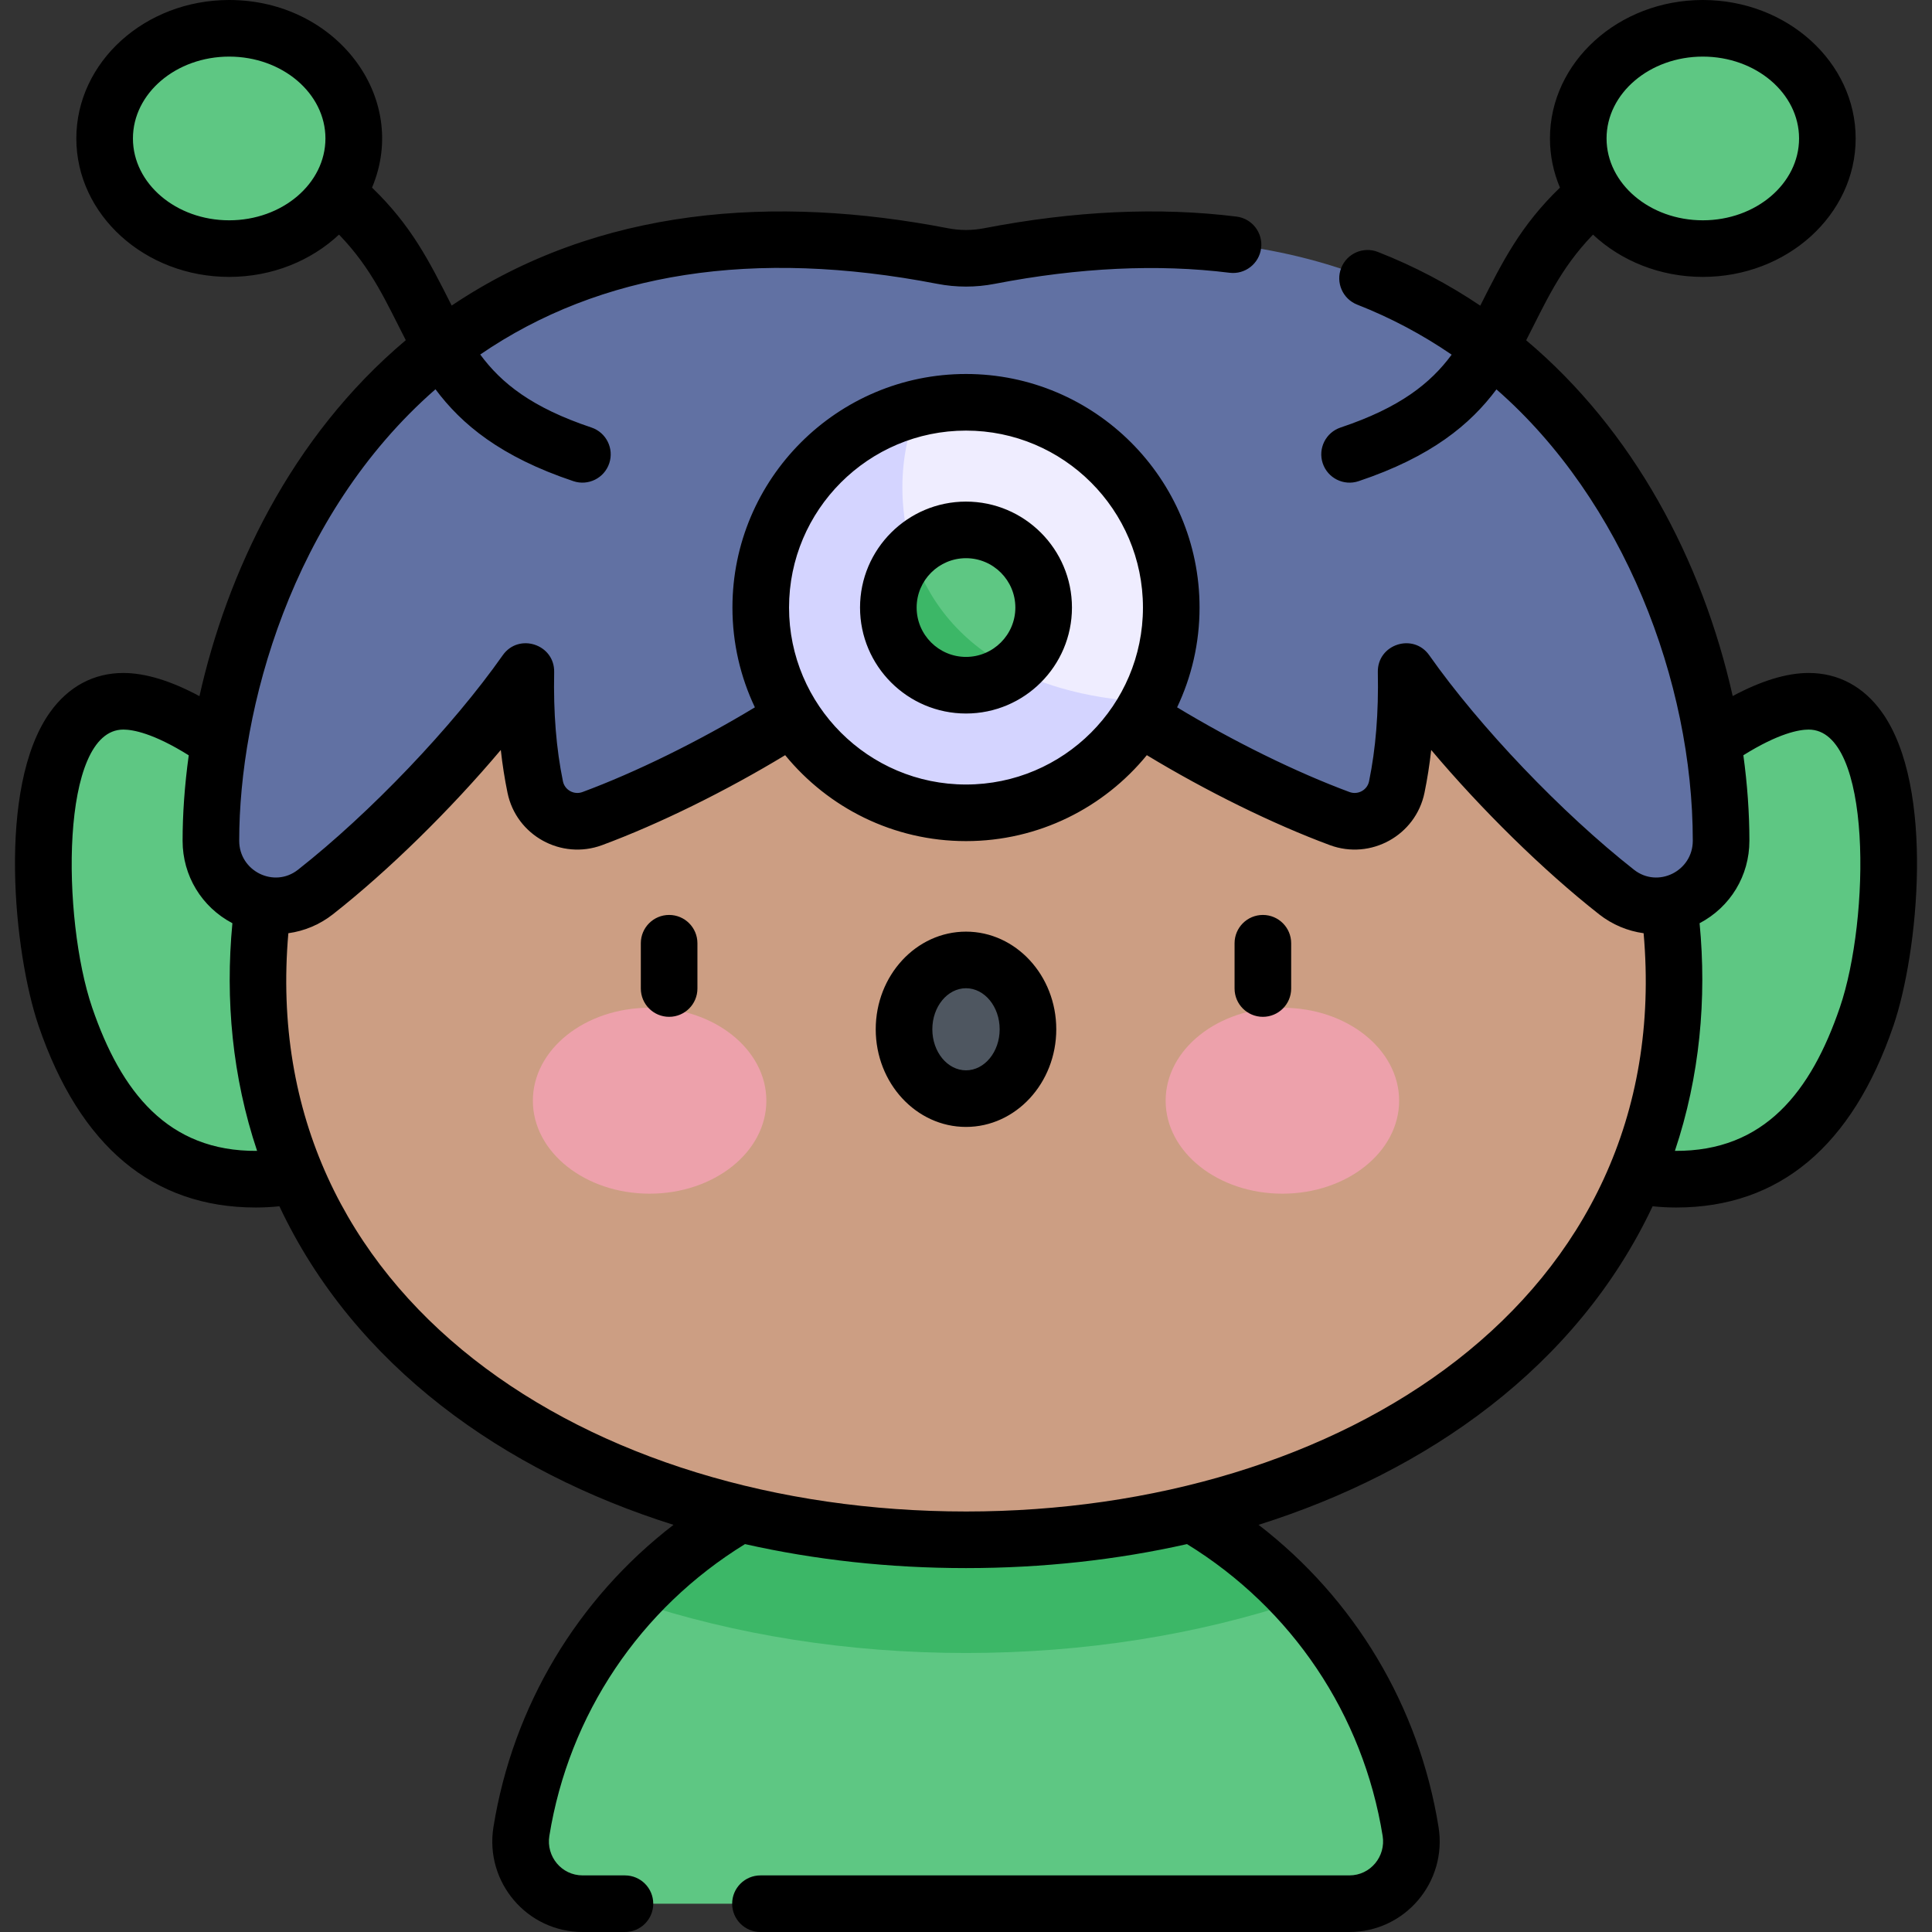 <svg id="Capa_1" enable-background="new 0 0 512 512" height="512" viewBox="0 0 512 512" width="512" xmlns="http://www.w3.org/2000/svg"><rect x="0" y="0" width="512" height="512" fill="#333333" stroke="none"/><g><g fill="#5ec783"><path d="m397.269 269.413c0 23.797 20.364 43.088 46.937 43.088s41.642-17.262 50.472-43.088c8.42-24.627 11.213-83.568-15.361-83.568-26.572 0-82.048 59.771-82.048 83.568z"/><path d="m114.731 269.413c0 23.797-20.364 43.088-46.937 43.088s-41.642-17.262-50.472-43.088c-8.42-24.627-11.213-83.568 15.361-83.568 26.572 0 82.048 59.771 82.048 83.568z"/><path d="m357.586 504.5c10.159 0 17.854-9.112 16.237-19.142-9.159-56.815-58.423-100.208-117.823-100.208s-108.664 43.393-117.823 100.208c-1.617 10.029 6.078 19.142 16.237 19.142z"/></g><path d="m256 438.06c31.239 0 61.19-4.772 88.32-13.827-21.832-24.008-53.314-39.083-88.32-39.083s-66.489 15.075-88.32 39.083c27.131 9.055 57.082 13.827 88.32 13.827z" fill="#3cb767"/><path d="m443.63 259.378c0 91.301-84.005 148.682-187.63 148.682s-187.63-57.381-187.63-148.682 84.005-165.315 187.63-165.315 187.63 74.014 187.63 165.315z" fill="#cc9e83"/><path d="m249.792 67.854c-145.775-28.198-193.91 88.075-193.9 154.961.002 14.285 16.472 22.406 27.704 13.58 19.17-15.063 41.705-38.427 55.767-58.426-.274 13.565.984 23.332 2.479 30.603 1.403 6.823 8.596 10.779 15.128 8.359 26.007-9.634 68.696-32.235 92.596-59.408 3.409-3.876 9.461-3.876 12.87 0 23.899 27.173 66.589 49.774 92.596 59.408 6.532 2.42 13.726-1.536 15.128-8.359 1.495-7.271 2.753-17.038 2.479-30.603 14.062 19.999 36.596 43.363 55.766 58.426 11.232 8.826 27.702.705 27.704-13.58.01-66.886-48.125-183.159-193.9-154.961-4.098.793-8.32.793-12.417 0z" fill="#6171a3"/><ellipse cx="256" cy="161.008" fill="#efedff" rx="54.395" ry="54.395" transform="matrix(.707 -.707 .707 .707 -38.869 228.178)"/><path d="m304.275 186.067c-69.25-3.771-70.636-58.952-60.63-78.027-24.086 5.597-42.039 27.179-42.039 52.968 0 30.041 24.353 54.395 54.395 54.395 21-.001 39.209-11.91 48.274-29.336z" fill="#d4d4ff"/><circle cx="256" cy="161.008" fill="#5ec783" r="20.581"/><ellipse cx="60.737" cy="36.691" fill="#5ec783" rx="33.007" ry="29.191"/><ellipse cx="451.263" cy="36.691" fill="#5ec783" rx="33.007" ry="29.191"/><g><g><ellipse cx="172.154" cy="291.7" fill="#eda1ab" rx="30.938" ry="24.637"/><ellipse cx="339.847" cy="291.7" fill="#eda1ab" rx="30.938" ry="24.637"/><ellipse cx="256" cy="272.77" fill="#4e5660" rx="16.423" ry="18.377"/></g></g><path d="m241.706 146.219c-3.871 3.742-6.287 8.979-6.287 14.789 0 11.367 9.214 20.581 20.581 20.581 4.687 0 8.994-1.585 12.455-4.223-14.933-7.643-23.043-19.273-26.749-31.147z" fill="#3cb767"/><path d="m177.325 242.469c-4.142 0-7.5 3.358-7.5 7.5v12c0 4.142 3.358 7.5 7.5 7.5s7.5-3.358 7.5-7.5v-12c0-4.142-3.358-7.5-7.5-7.5zm321.4-53.736c-4.858-6.796-11.569-10.388-19.406-10.388-5.824 0-12.573 2.063-20.135 6.118-8.083-36.003-26.251-70.309-54.732-94.289 5.087-9.871 8.922-18.917 17.713-27.995 7.369 6.901 17.686 11.204 29.098 11.204 22.336 0 40.508-16.459 40.508-36.691s-18.172-36.692-40.508-36.692-40.507 16.459-40.507 36.691c0 4.589.943 8.979 2.649 13.032-10.392 10.032-15.169 19.477-21.116 31.279-8.474-5.705-17.54-10.478-27.134-14.235-3.857-1.511-8.209.391-9.719 4.248-1.511 3.857.392 8.208 4.248 9.718 8.858 3.469 17.221 7.914 25.023 13.258-5.624 7.612-13.708 14.043-29.432 19.303-3.929 1.314-6.048 5.564-4.733 9.492 1.305 3.902 5.538 6.054 9.491 4.733 19.272-6.447 29.617-15.047 36.542-24.33 33.686 29.431 52.041 77.448 52.034 119.624-.002 8.06-9.255 12.645-15.57 7.684-19.11-15.017-40.918-37.86-54.266-56.843-4.243-6.035-13.784-2.916-13.633 4.466.218 10.794-.543 20.261-2.327 28.942-.481 2.34-2.97 3.653-5.176 2.836-14.16-5.246-30.817-13.451-45.69-22.446 3.808-8.024 5.948-16.989 5.948-26.446 0-34.129-27.766-61.895-61.895-61.895s-61.895 27.766-61.895 61.895c0 9.457 2.139 18.421 5.948 26.446-14.872 8.994-31.529 17.2-45.689 22.445-2.232.829-4.701-.521-5.177-2.836-1.784-8.678-2.544-18.145-2.326-28.941.15-7.379-9.388-10.505-13.634-4.466-13.348 18.983-35.155 41.826-54.265 56.842-6.314 4.959-15.569.38-15.57-7.684-.005-34.612 13.692-86.181 52.013-119.651 6.925 9.293 17.272 17.903 36.561 24.356 3.921 1.31 8.175-.797 9.492-4.733 1.314-3.928-.805-8.178-4.733-9.492-15.75-5.269-23.834-11.712-29.459-19.34 31.86-21.821 72.53-28.132 121.101-18.737 5.064.98 10.201.981 15.264 0 22.285-4.31 43.217-5.295 62.21-2.931 4.104.517 7.857-2.405 8.369-6.516.512-4.11-2.405-7.857-6.516-8.369-20.562-2.561-43.076-1.521-66.912 3.089-3.173.613-6.393.613-9.567 0-45.667-8.834-92.427-5.765-131.516 20.49-6.038-11.98-10.745-21.255-21.105-31.257 10.086-23.953-9.571-49.721-37.857-49.721-22.335 0-40.507 16.459-40.507 36.691s18.171 36.691 40.507 36.691c11.416 0 21.736-4.306 29.106-11.211 8.784 9.071 12.604 18.101 17.695 27.982-30.637 25.796-47.409 61.849-54.678 94.332-7.58-4.071-14.343-6.14-20.178-6.14-7.837 0-14.548 3.592-19.407 10.389-14.173 19.824-9.595 63.965-3.05 83.105 10.926 31.959 30.295 48.163 57.569 48.163 2.084 0 4.171-.111 6.247-.327 19.943 42.339 59.447 70.256 104.441 84.422-25.438 19.591-42.539 47.998-47.709 80.067-2.352 14.585 8.868 27.836 23.641 27.836h11.204c4.142 0 7.5-3.358 7.5-7.5s-3.358-7.5-7.5-7.5h-11.204c-5.643 0-9.698-5.074-8.833-10.448 5.191-32.203 24.028-60.236 51.851-77.351 18.548 4.183 38.235 6.359 58.568 6.359 20.332 0 40.02-2.176 58.567-6.359 27.823 17.115 46.66 45.148 51.852 77.351.867 5.375-3.191 10.448-8.833 10.448h-156.057c-4.142 0-7.5 3.358-7.5 7.5s3.358 7.5 7.5 7.5h156.057c14.769 0 25.995-13.249 23.642-27.835-5.17-32.067-22.26-60.481-47.693-80.072 44.686-14.073 84.375-41.856 104.425-84.418 2.076.216 4.162.327 6.246.327 27.274 0 46.644-16.204 57.569-48.163 6.545-19.141 11.123-63.282-3.05-83.106zm-47.462-173.733c14.065 0 25.508 9.731 25.508 21.691 0 11.961-11.442 21.691-25.508 21.691-14.064 0-25.507-9.731-25.507-21.691s11.442-21.691 25.507-21.691zm-390.526 43.383c-14.065 0-25.507-9.731-25.507-21.691 0-11.961 11.443-21.692 25.507-21.692s25.507 9.731 25.507 21.691c.001 11.961-11.442 21.692-25.507 21.692zm-36.319 208.604c-8.027-23.477-8.561-73.642 8.264-73.642 2.53 0 7.961.961 17.337 6.819-1.105 8.024-1.628 15.66-1.627 22.652.001 9.262 5.043 17.551 13.198 21.847-1.941 20.256 0 40.808 6.546 60.331-23.646.203-36.07-15.637-43.718-38.007zm231.582-152.874c25.857 0 46.895 21.037 46.895 46.895s-21.037 46.894-46.895 46.894-46.895-21.037-46.895-46.895 21.037-46.894 46.895-46.894zm0 286.447c-100.122 0-188.003-56.643-179.582-153.248 4.218-.58 8.293-2.255 11.812-5.02 14.842-11.663 31.241-27.822 44.488-43.544.433 3.907 1.024 7.675 1.777 11.335 2.332 11.344 14.264 17.89 25.08 13.881 15.077-5.585 32.774-14.307 48.502-23.837 11.36 13.89 28.621 22.775 47.923 22.775s36.563-8.885 47.923-22.775c15.73 9.531 33.427 18.253 48.503 23.838 10.841 4.015 22.755-2.568 25.08-13.882.752-3.661 1.344-7.429 1.776-11.335 13.246 15.722 29.646 31.882 44.488 43.545 3.517 2.764 7.591 4.439 11.807 5.02 8.565 97.397-80.631 153.247-179.577 153.247zm231.582-133.573c-7.619 22.284-19.983 38.184-43.717 38.006 6.623-19.755 8.468-40.398 6.544-60.329 8.156-4.296 13.199-12.585 13.2-21.848.001-7.406-.553-15.01-1.601-22.669 9.36-5.843 14.783-6.802 17.311-6.802 16.911 0 16.267 50.233 8.263 73.642zm-231.582-20.094c-13.191 0-23.922 11.608-23.922 25.877s10.731 25.877 23.922 25.877 23.923-11.608 23.923-25.877-10.731-25.877-23.923-25.877zm0 36.754c-4.92 0-8.922-4.879-8.922-10.877 0-5.997 4.003-10.877 8.922-10.877 4.92 0 8.923 4.879 8.923 10.877 0 5.997-4.003 10.877-8.923 10.877zm78.675-41.178c-4.143 0-7.5 3.358-7.5 7.5v12c0 4.142 3.357 7.5 7.5 7.5s7.5-3.358 7.5-7.5v-12c0-4.142-3.357-7.5-7.5-7.5zm-78.675-53.38c15.484 0 28.081-12.597 28.081-28.081s-12.597-28.081-28.081-28.081-28.081 12.597-28.081 28.081 12.597 28.081 28.081 28.081zm0-41.163c7.213 0 13.081 5.868 13.081 13.081s-5.868 13.081-13.081 13.081-13.081-5.868-13.081-13.081 5.868-13.081 13.081-13.081z"/></g></svg>